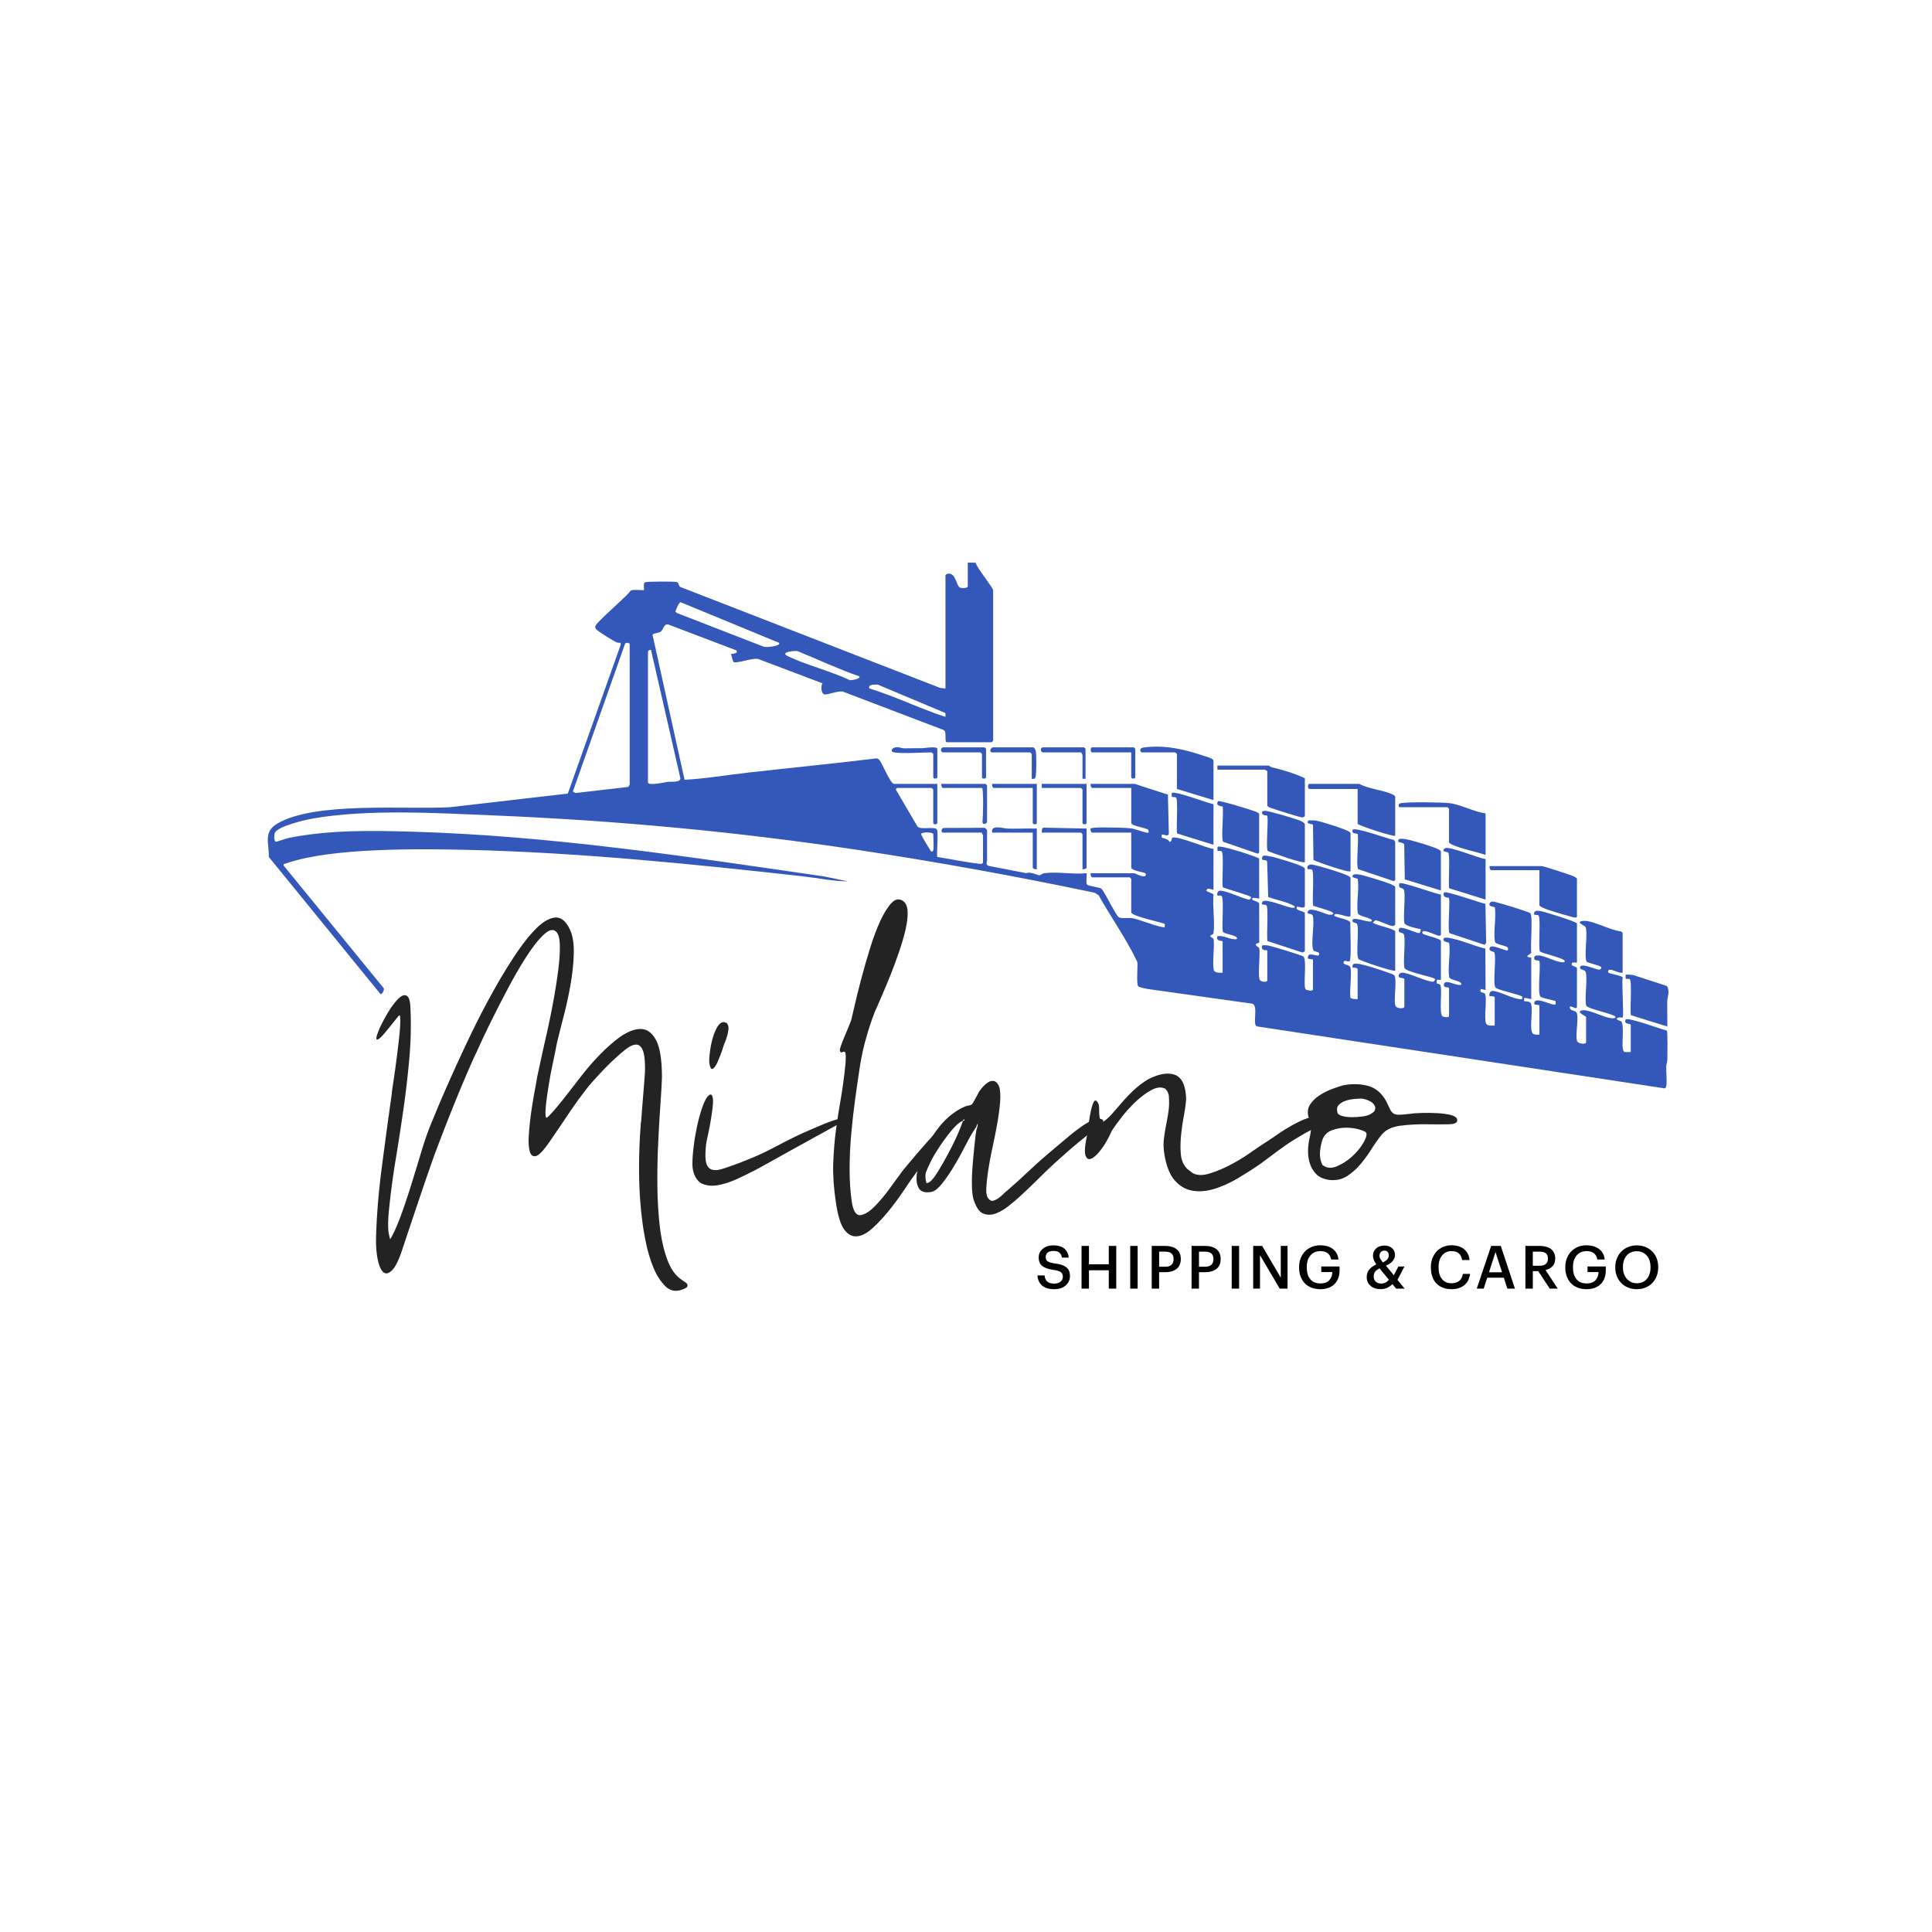 <?xml version="1.0" encoding="UTF-8"?>
<svg data-bbox="415.819 873.53 2175 1130.788" viewBox="0 0 3000 3000" xmlns="http://www.w3.org/2000/svg" data-type="color">
    <g>
        <path fill="#3358b9" d="m1502.76 873.53 12.36.26c1.56 8.31 27.05 38.37 27.05 43.1v233.32c0 .17-2.2 2.36-2.36 2.36h-69.37c-4.91 0 .89-18.09-5.93-19.3l-155.28-59.2c-7.14-2.17-24.04 5.31-29.41 4.12-4.51-1-5.89-13.29-2.5-17.05l-98.89-37.47c-7.84-3.49-34.54 7.47-39.64 4.15-.54-.35-3.85-11.97-3.37-12.39.44-.39 11.89.06 7.92-5.56l-102.8-39.1c-9.85-5.03-9.71 6.49-14.61 10.04-3.51 2.54-9.19 1.66-12.76 4.63l49.8 225.39c32.49-1.66 64.65-7.31 96.9-10.94 66.75-7.53 133.58-14.13 200.27-22.19 1.98-.12 3.2.36 4.67 1.66 4.91 4.37 17.35 37.85 23.63 37.85h67v60.7c0 2.72-6.31 2.72-6.31 0v-52.02c0-.17-2.2-2.36-2.36-2.36h-53.6c-.2 0-3.07 2.24-1.69 3.21l33.2 56.71c5.25 5.7 26.22-.8 30.07 4.62 2.84 4-.94 40.82.77 42.59 22.69 3.6 45.49 8.69 68.25 10.89.86-.28 2.62-1.6 2.62-2.15v-42.57c0-.52-2.09-2.39-1.58-3.94h-60.7c-2.89 0-3.01-6.53 1.51-7.23l62.95-.25c1.15.23 4.13 3.11 4.13 3.54v47.3c0 2.3-2.99 5.98 2.7 8.34l58.12 11.24c6.28-2.79 17.67 3.26 20.37 3.27 1.81 0 4.3-2.76 7.8-3.23 19.66-2.64 45.19 2.16 65.52.08.74 4.15-1.41 14.49.69 17.44 1.89 2.66 18.81 4.09 22.52 6.66 5.64 6.17 22.56 42.23 27.22 44.49 4.13 2.01 15.01.4 20.89 1.19 7.63 1.02 47.36 16.58 50.07 13.77.16-.17.14-4.5-.01-4.68-1.76-2.14-52.01-12.03-52.01-18.17v-52.02c0-.17-2.2-2.36-2.36-2.36h-58.33c-1.67 0-3-4.47-2.36-6.31h67c2.33 0 9.73 4.77 15.76 4.79 3.57.01 3.14-3.79 2.33-4.72-1.25-1.43-22.03-4.3-22.03-8.74v-54.39h-60.7c-1.61 0-3.25-4.95-2.36-6.29 1.56-2.36 26.07-1.64 30.72-1.59 10.55.12 25.61.04 35.91 1.94 3.75.69 21.59 7.62 23.22 5.93.44-.46.41-3.86-.93-4.86-3.32-2.47-25.86-5.74-25.86-10.11v-54.39h-60.7c-1.67 0-3-4.47-2.36-6.31h68.58l51.41 16.71 1.4 59.74c-.13 7.19-9.46.75-11.02 2.38-.16.17-.14 4.47.02 4.66.44.53 10.49 1.65 11.82 6.36 4 .92 3.16-5.9 4.88-6.4 9.48-2.78 51.16 15.97 63.67 17.44v63.06c-4.31.69-10.08-4.34-11.03 2.34l11.1 5c-1.91 18.73 2.29 41.52.06 59.71-.46 3.79-4.4 2.98-4.86 4.69-.85 3.22 4.25 2.96 4.76 5.03 2.24 9-3.08 45.53 1.5 50.17 2.74 2.77 8.92 2.39 12.65 2.32v-48.87c0-.7-11.64.17-7.89-7.88 9.16-1.58 17.05 4.37 26.06 4.7 1.71.06 5.43.6 3.89-2.32-2.47-4.67-20.43-5.5-21.84-9.7-1.59-7.88 2.01-52.47-1.72-55.06-1.75-1.21-6.04-.37-6.39-.7-1.21-1.18-.66-8.31 5.13-7.61 12.52 1.52 30.24 10.81 43.04 13.92 2.08.23 4.28-1.97 3.85-3.91-.5-2.27-38.66-12.84-43.92-15.22-1.58-7.89 1.99-53.34-1.73-55.84-1.7-1.15-5.8-.29-6.29-.79-.22-.22-.3-5.97-.09-6.2 3.36-3.51 57.36 13.93 64.64 18.12v62.27c-1.83.07-11.08-3.18-11 .79.05 2.94 11.58 3.22 11.02 7.86l.08 59.86c-11.88 2.41-.51 6.49-.07 8.27 2.24 9-3.08 45.53 1.5 50.16 2.6 2.63 11.07 3.29 11.07-.03v-46.51c0-.69-10.78 1.89-7.89-7.88 2.82 0 5.71-.26 8.54.13 5.03.7 53.23 15.2 55.33 17.19 6.17 5.85-1.02 47.64 3.89 51.28 1.72 1.28 11.07 3.29 11.07-.03v-46.51c0-.4-6.45-.7-7.88-1.6-.75-11.18 10.13-3.86 16.5-4.68 4.64-7.18-6.83-4.27-8.41-8.91-3.52-10.3 2.31-39.15-.21-51.81-1.34-6.74-10.71-1.29-7.88-7.86 3.31-7.68 26.71 4.35 32.68 5.17 2.04.28 6.82.34 6.69-2.03-.2-3.71-26.86-9.64-31.28-12.04-1.59-7.9 1.99-53.32-1.73-55.84-1.7-1.15-5.88-.31-6.32-.77-2.76-2.85.55-7.97 6.29-7.12 9.21 1.35 45.8 12.57 54.43 16.58 1.41.66 5.44 2.81 5.44 4.02v58.33c0 6.61-25.34-7.35-25.19 0 .07 3.56 22.93 5.41 24.94 11.29-.53 8.16 2.17 57.33-1.25 59.78-2.81 2.02-8.88-3.91-9.53 3 2.34 3.38 9.39 2.52 10.78 6.58 2.77 8.09-2.24 43.27.47 47.6.89 1.43 8.6 2.02 10.82 1.8v-46.51c0-1.98-5.9-2.78-7.89-2.37-.67-5.72 1.77-6.6 6.89-6.21 10.42.79 39.1 10.59 50.23 14.54 1.92.68 6.45 2.25 7.55 3.49 4.82 5.48-1.16 38.2 1.82 47.05 1.77 5.24 13.93 5.26 13.93 1.84v-42.57c0-2.54-6.6-1.63-7.98-3.3-2.55-3.08.58-6.6 4.1-6.97 8.91-.93 37.43 13.85 48.57 14.05 1.74-.47 3.54-3.31 2.61-4.55-2.22-2.97-44.92-10.63-47.04-16.83-2.97-8.66 2.99-49.36-1.85-53.33-1.57-1.29-5.94-1.3-7.17-3.91-.37-.79.75-4.47 1.01-4.67 4.06-3.12 27.89 8.3 30.58 7.78 2.04-.39 2.88-4.31 2.41-6.3-4.87-.58-23.6-4.89-24.98-8.93-2.91-8.52 2.94-49.62-1.84-53.34-3.11-2.42-7.95-.28-6.3-8.67 3.4-3.48 55.92 16.36 64.64 17.33v62.27c0 .57-1.47 2.08-3.2 1.67-6.61-1.56-16.08-6.93-22.81-7.23-3.17-.14-3.29 1.82-2.39 3.98.84 2.02 25.63 6.81 28.4 11.04v60.7c0 .32-5.9-.42-6.32 0-1.41 8.63 1.99 5.08 4.69 7.07 5.07 3.73-2.34 45.98 4.39 49.67 2.17 1.19 9.85 2.43 9.85-.78v-42.57c0-3.76-9.08.68-7.92-6.33 1.4-8.4 16.48.56 22.92.81 1.78.07 5.32.68 3.9-2.33-2.2-4.64-16.95-4.77-18.65-9.73-2.55-15.87 2.5-38.26-.16-53.25-.14-.79-11.87-1.37-7.97-7.17 1.52-2.26 11.58.16 14.21.76 16.4 3.72 33.5 11.48 50.07 15.34l.35 64.28-7.06-1.6c-3.77 6.07 3.03 4.62 5.53 7.07 4.83 4.73-1.56 38.59 2.32 46.57 2.17 4.46 9.19 3.05 13.41 3.15v-43.35c0-2.81-7.58-2.08-7.89-2.37-1.11-1.07-.36-7.6 3.93-7.91 10.41-.75 33.35 13.54 45.72 12.67 1.35.02 1.08-3.35.83-3.96-.83-2.07-34.19-9.81-39.36-12.69-1.47-.82-2.42-1.73-2.92-3.39-2.86-9.52 2.46-47.57-1.03-52.57-1.46-2.1-8.96-1.28-7.15-7.01 2.2-6.95 22.13 4.31 27.55 3.95 1.34-.09 1.13-3.23.8-3.96-1.75-3.95-18.47-4.55-20.24-9.72-2.53-15.91 2.48-38.2-.16-53.25-.21-1.2-11.97-.66-7.24-7.25 2.26-3.14 8.16-.89 11.34-.18 5.76 1.28 49.47 14.53 51.15 16.63 4.31 5.38-.39 51.32 1.52 61.47l-6.4 4.88c.69 2.71 6.3 2.05 6.3 2.39v64.64c-2.26-.24-9.87-2.77-11.03-1.57-.16.17-.17 4.54 0 4.71.42.43 9.14-.67 10.78 4.21 2.31 6.87-.59 28.37.19 37.64.81 9.61 2.78 10.41 12.68 10.18v-45.72c0-.4-6.45-.7-7.88-1.6-1.55-15.25 29.09 4.16 33.1.01.16-.17.14-4.44-.04-4.65-1.27-1.55-21.88-4.54-23.74-7.41-4.5-6.96.63-43.69-1.35-54.83-.3-1.69-10.06.31-7.96-6.39.88-2.8 6.05-2.67 8.53-2.32 9.15 1.28 22.38 8.39 32.37 10.28 1.96.37 6.43.96 6.34-1.67-.15-4.39-33.51-11.5-38.66-14.91-2.68-8.08 1.78-53.39-2.23-56.13-2.25-1.54-8.84 1.1-6.37-4.62 1.88-4.36 10.05-1.86 13.63-1.03 5.62 1.3 52.57 15.57 52.57 18.36v60.7c0 .84-9.93-2.9-7.91 3.94.36 1.23 7.91 2.75 7.91 4.73v59.91c0 6.39-12.19-4.81-11.04 1.58 1.05 5.83 9.16 3.4 10.79 8.14 3.21 9.35-2.69 34.32.47 43.67 1.39 4.13 13.97 5.57 13.97 1.79v-39.41c0-.91-19.21-9.47-3.95-10.38 9.86-.59 31.25 11.08 42.98 12.39 1.97.22 6.75.47 6.66-2-.16-4.11-43.69-12.47-45.43-17.6-3.3-9.74 3.19-47.33-1.68-53.5-1.76-2.24-8.81-2.33-8.03-6.13 1.54-7.46 25.33 3.98 29.28 3.89 2.06-.05 4.28-1.76 3.81-3.89-.51-2.32-19.78-6.33-22.96-8.59-4.22-10.58 3.03-48.14-2.1-54.65-.93-1.18-16.82-7.5-2.53-8.65 14.02-1.12 42.39 15.01 58 16.25l2.71 2.02v62.27c-6.95.71-13.11-4.41-19.7-4.77-3.6-.19-3.08 3.82-2.32 4.69 1.15 1.33 21.45 4.72 22.09 7.42-1.83 7.72 2.18 59.88-.06 62.02-.64.61-7.76-1.41-9.44 2.36 1.6 2.53 5.25 2.23 7.16 3.84 4.45 3.77 1.64 30.9 2.2 38.79.77 10.86 2.45 8.8 12.68 8.6v-41.78c0-3.21-11.54.12-7.89-8.66 3.73-3.86 55.44 15.39 63.95 17.24 1.42 2 .9 39.06.76 45.09-.09 3.72-1.55 7.17-1.71 10.91-.37 8.98 1.47 21.89.06 30.01-.3 1.74-.63 3.11-2.48 3.76l-633.33-96.28c-7.59-2.83 3.27-32.26-7.31-35.25l-163.08-22.94c-2.74-.49-12.07-2.48-13.59-3.75-3.51-2.93-.66-30.87-1.51-37.9-16.92-35.9-40.71-68.96-60.17-103.78l-5.7-3.76c-121.59-25.63-244.15-47.86-367.1-66.43-187.51-28.32-376.46-45.87-565.84-53.72-88.22-3.66-195.27-10.27-281.94 4.85-11.04 1.92-55.7 12.05-58.97 22.99-.84 2.81-1.13 12.47 2.07 13.08.99.19 15.81-5.17 19.31-5.88 62.84-12.71 128.15-11.64 191.84-9.83 214.66 6.12 427.7 38.59 639.94 69.49l37.23 7.68c-23.63-.22-46.79-5.23-70.16-7.85-170.7-19.13-348.37-37.04-520.17-41.07-75.26-1.76-211.38-3.42-280.71 20.56-1.96.68-6.35.88-5.34 3.77l155.21 190.18c1.99 1.76-2.21 10.63-4.78 9.41l-173.37-212.88c.3-21.75-8.67-38.82 12.87-51.65 58.38-34.79 198.28-21.74 267.67-25.56l183.71-21.24 81.84-230.34c1.49-5.8-2.33-2.88-6.21-4.54-5.02-2.14-28.98-16.98-31.63-20.45-1.2-1.57-1.86-2.39-1.29-4.51 1.86-6.98 48.35-45.5 55.03-55.46 4.5-2.05 19.61.06 20.47-.81.77-.79-1.58-9.81 1.47-11.93 2.03-1.42 46.39-1.47 49.51-.44 3.56 1.17 2.6 5.93 5.4 7.62l403.91 156.92 7.93.74V893.24c0-1.04 2.65-2.25 3.99-2.45 11.64-1.82 13.07 18.36 18.06 21.38 2.71 1.64 12.63 1.22 12.63-1.59v-37.05Zm-293.23 124.55-152.43-62.87c-3.13-.29-7.5 11.65-8.33 14.65l2.66 2.17 134.04 51.98c2.78 2 28.71-.9 24.07-5.92Zm-231.74 219.91v-217.56c0-2.29-6.82-3.99-7.58.3l-80.65 228.31 3.85 2.4 81.74-9.45c.96-.21 2.53-3.25 2.65-4Zm28.37-206.52v203.37c0 5.83 26.37-.16 30.76-.77 4.49-.62 19.45 1.41 19.62-5.38l-45.66-199.58c-1.69-.51-4.34 1.05-4.72 2.36m327.92 38.64c-32.56-11.2-63.86-26.11-95.76-39.12-5.21-.87-27.79 1.77-15.49 7.68 29.85 14.35 66.36 23.05 96.68 37.45 2.88.46 18.33-2 14.57-6.01m133.73 57L1362.83 1063c-5.51.18-15.18-.62-12.99 6 40.27 12.24 78.44 31.35 118.24 44.14-.21-1.86.61-4.55-.27-6.04Zm-18.65 213.36c1.2-4.9 0-18.97 0-25.22 0-3.43-18.67-3.59-18.88-.01-.09 1.5 13.63 24.4 14.98 25.99 1.83 2.15 3.53.77 3.9-.75Z" data-color="1"/>
        <path fill="#3358b9" d="M2026.16 1407.17c-1.31 4.42-8.44.44-11.81.77-5.46 6.2 11.81 6.39 11.81 10.27v58.33c0 .79-2.64 2.6-3.96 2.46l-54.1-17.7c-1.7-7.91 1.97-53.24-1.77-55.8-2.16-1.48-10.33.83-5.68-5.5 4.14-5.64 36.57 8.56 44.42 9.36 2.28.23 6.05 1.65 5.32-2.16-12.55-7.33-27.67-9.21-41.15-14.37l-1.61-54.81c-1.41-4.02-7.42-1.55-7.72-3.37-1.29-7.94 4.33-6.19 11.46-5.1 8.54 1.31 41.44 11.59 49.35 15.28 1.41.66 5.44 2.81 5.44 4.02v58.33Z" data-color="1"/>
        <path fill="#3358b9" d="M2166.47 1507.28c-2.08 2.14-55.07-15.62-56.9-17.98-4.98-6.41 2.02-51.28-3.02-55.31-1.3-1.04-5.76-1.22-6.28-3.19-2.93-11.1 30.31 5.46 29.92-1.55-.23-4.02-20.01-6.08-21.79-11.29-2.55-15.86 2.5-38.26-.16-53.25-.11-.63-13.13-2.14-6.45-6.45 4.88-3.14 25.43 4.16 31.91 6.03 4.73 1.36 32.78 9.73 32.78 12.94v58.33c0 .84-2.37 2.38-3.86 2.38-4.57.02-20.71-8.26-26.9-9.01l-3.89 3.47c-.1 3.36 34.65 9.61 34.65 14.19v60.7Z" data-color="1"/>
        <path fill="#3358b9" d="M2166.47 1297.61c-2.18 2.17-52.2-14.1-58.33-18.13v-54.39h-74.88c-2.97 0-2.97-7.88 0-7.88h77.25c15.08 7.96 36.76 9.55 51.61 16.18 1.23.55 4.36 2.64 4.36 3.52v60.7Z" data-color="1"/>
        <path fill="#3358b9" d="M1967.83 1196.71c-1.55.51-3.42-1.58-3.94-1.58h-73.31c-.32 0-.32-6.31 0-6.31h79.61c.29 0 3.17 2.29 5.14 2.75 16.73 3.88 35.61 9.56 50.83 16.96v58.33c0 1-2.55 2.28-3.94 2.43-2.58.29-44.36-12.92-49.66-15.04-1.84-.74-3.46-1.58-4.73-3.15z" data-color="1"/>
        <path fill="#3358b9" d="M2390.33 1351.21h-74.88c-1.67 0-3-4.47-2.36-6.31h81.19c2.58 0 44.65 13.69 48.95 15.68 1.41.66 5.44 2.82 5.44 4.02v58.33c0 3.78-7.72.87-9.77.3-12.19-3.37-33.27-9.1-44.18-14.14-1.24-.57-4.38-2.55-4.38-3.5v-54.39Z" data-color="1"/>
        <path fill="#3358b9" d="M2306.78 1262.92v64.64c-16.18-5.55-37.1-9.14-52.37-16.21-1.24-.57-4.38-2.55-4.38-3.5v-52.02c0-.17-2.2-2.36-2.36-2.36h-74.88c-.44 0-2.98-5.42 2.35-6.32 12.61-2.13 62.01-1.5 75.69 0 17.2 1.9 38.13 13.76 55.96 15.77Z" data-color="1"/>
        <path fill="#3358b9" d="m1884.28 1242.43-56.75-17.34v-54.39c0-.17-2.2-2.36-2.36-2.36h-52.02c-1.88 0-6.08-6.55 3.28-7.72 32.49-4.07 62.12 2.67 92.42 12.91 5.22 1.77 11.49 3.09 15.44 6.63v62.27Z" data-color="1"/>
        <path fill="#3358b9" d="M2026.16 1338.6c-2.9 2.87-50.6-14.05-57.6-17.28-3.14-4.65 1.07-44.78-.63-54.35-.34-1.92-9.42.87-7.99-6.38.17-1.26 2.89-1.54 3.93-1.56 6.12-.12 49.02 12.6 55.98 15.73 1.55.7 6.31 3.54 6.31 4.72z" data-color="1"/>
        <path fill="#3358b9" d="M2166.47 1366.18c-.12.49-2.26 2.95-3.26 1.74l-54.31-18.27c-3.44-5.77 1.17-44-.67-54.32-.32-1.78-9.93.42-7.98-6.4.87-6.47 58.05 14.9 63.41 15.01 1.18.25 2.81 3.3 2.81 3.9v58.33Z" data-color="1"/>
        <path fill="#3358b9" d="M2097.1 1352.78c-2.99 2.96-50.61-14.01-57.57-17.31l-.69-54.16c-.77-3.2-12.07-.53-7.02-7.37 4.04.08 8.08-.37 12.1.4 9.37 1.8 39.08 11.29 47.75 15.31 1.41.66 5.44 2.82 5.44 4.02v59.12Z" data-color="1"/>
        <path fill="#3358b9" d="m2588.97 1593.98-56.48-17.6c-1.7-7.9 1.97-53.27-1.78-55.8-1.7-1.15-5.8-.29-6.29-.79-.22-.22-.3-5.97-.09-6.2.45-.47 9.41-.03 11.46.37l52.38 16.99c5.4 7.58.9 16.66.74 24.35-.27 12.88.34 25.82.06 38.68" data-color="1"/>
        <path fill="#3358b9" d="m2306.57 1403.44 1.13 60.55-2.49 3.17-54.47-18.15c-3.11-4.61 1.03-44.79-.64-54.35-.26-1.46-11.09.21-7.97-8.76 3.11-3.18 56 16.05 64.43 17.54Z" data-color="1"/>
        <path fill="#3358b9" d="m2237.41 1382.74-56.06-17.25-.89-54.29c-1.09-3.5-8.57-2-9.25-4.95-1.57-6.83 14.83-2.54 17.65-1.88 10.16 2.4 35.13 9.99 44.17 14.16 1.24.57 4.38 2.55 4.38 3.5v60.7Z" data-color="1"/>
        <path fill="#3358b9" d="M1955.22 1323.62c-.11.44-2.29 3.01-3.2 1.67l-52.8-18.2c-3.41-5.67 1.15-44.06-.67-54.32-.23-1.31-12.22-.27-7.16-8.79 5.41-.7 51.35 13.46 59.1 16.57 1.84.74 3.46 1.57 4.73 3.15v59.91Z" data-color="1"/>
        <path fill="#3358b9" d="M1884.28 1248.73v63.06l-56.53-17.56c-1.59-7.9 1.99-53.32-1.73-55.84-3.49-2.36-7.97 2.76-6.38-6.99 3.9-4.05 55.87 15.86 64.64 17.33" data-color="1"/>
        <path fill="#3358b9" d="M2306.78 1333.87v63.06l-56.48-17.6c-1.7-7.91 1.97-53.24-1.77-55.8-1.02-.7-12.33-1-4.85-6.26 6.11-4.29 52.83 15.78 63.1 16.6" data-color="1"/>
        <path fill="#3358b9" d="M1609.96 1286.57v63.06c-1.83.64-6.31-.7-6.31-2.36v-54.39h-63.06c-2.32-13.19 16.47-6.44 24.37-6.24 14.97.37 30.04-.4 45-.06Z" data-color="1"/>
        <path fill="#3358b9" d="M1687.21 1286.57v60.7c0 1.67-4.47 3-6.31 2.36v-54.39c0-.17-2.2-2.36-2.36-2.36h-60.7c-.11-3.06-.67-6.27 2.49-7.71z" data-color="1"/>
        <path fill="#3358b9" d="M1524.83 1223.51h-60.7c-1.67 0-3-4.47-2.36-6.31h68.58c.17 0 2.36 2.2 2.36 2.36v56.75c0 2.05-6.3 5.89-7.22.07 1.17-4.74 1.99-52.88-.66-52.88Z" data-color="1"/>
        <path fill="#3358b9" d="M1602.08 1209.32v-38.62c0-.17-2.2-2.36-2.36-2.36h-58.33c-6.92 0-2.24-7.88 0-7.88h63.06c1.18 0 3.57 3.83 3.9 5.56 1.15 6.01.89 31.21.12 37.88-.54 4.64-1.3 6.04-6.39 5.44Z" data-color="1"/>
        <path fill="#3358b9" d="M1464.14 1160.45h64.64c.17 0 2.36 2.2 2.36 2.36v44.14c0 2.72-6.31 2.72-6.31 0v-36.26c0-.17-2.2-2.36-2.36-2.36h-58.33c-2.79 0-5.06-6.04 0-7.88" data-color="1"/>
        <path fill="#3358b9" d="M1687.21 1217.2v60.7c0 2.72-6.31 2.72-6.31 0v-52.02c0-.17-2.2-2.36-2.36-2.36h-60.7c-.32 0-.32-6.31 0-6.31h69.37Z" data-color="1"/>
        <path fill="#3358b9" d="M1756.58 1168.33h-60.7c-2.97 0-2.97-7.88 0-7.88h64.64c.17 0 2.36 2.2 2.36 2.36v44.14c0 2.72-6.31 2.72-6.31 0v-38.62Z" data-color="1"/>
        <path fill="#3358b9" d="M1609.96 1217.2v60.7c0 2.72-6.31 2.72-6.31 0v-54.39h-60.7c-1.67 0-3-4.47-2.36-6.31z" data-color="1"/>
        <path fill="#3358b9" d="M1388.47 1168.33c-7.11-1.05-3.64-7.32 3.12-8 4.88-.49 8.85 1.8 12.65 1.69 9.55-.27 17.58-.15 26.96-.16 3.28 0 24.28-3.69 24.28.95v44.14c0 2.72-6.31 2.72-6.31 0v-36.26c0-.17-2.2-2.36-2.36-2.36-16.7 0-43.02 2.26-58.33 0Z" data-color="1"/>
        <path fill="#3358b9" d="M1685.64 1209.32h-4.73v-37.05c0-.52-2.09-2.39-1.58-3.94h-59.12c-5.41 0-5.4-7.88 0-7.88h63.06c.17 0 2.36 2.2 2.36 2.36v46.51Z" data-color="1"/>
        <g opacity=".86">
            <path d="M1058.63 1987.26c1.67 1.26 3.35 2.4 5.03 3.45 1.67 1.04 2.83 2.2 3.45 3.45.63 1.26.63 2.51 0 3.77s-2.62 2.51-5.97 3.77c-10.89 4.6-20.19 3.14-27.89-4.4s-14.01-17.49-18.94-29.83c-4.93-12.36-8.71-25.12-11.38-38.31s-4.41-23.35-5.22-30.46c-3.36-25.12-5.13-50.87-5.34-77.25-.22-26.38.73-52.33 2.83-77.88l.63-5.02c.83-12.14 1.78-24.39 2.83-36.74 1.04-12.35 1.98-24.59 2.83-36.74.41-15.91-.64-27.1-3.15-33.6q-3.765-9.735-10.98-9.42c-4.82.22-10.68 3.14-17.58 8.79s-14.55 12.46-22.92 20.41a673 673 0 0 0-16.96 17.58 602 602 0 0 0-15.7 17.58 696 696 0 0 0-31.09 42.71c-9.84 14.66-19.78 29.31-29.83 43.96-9.21 13.4-16.23 20.73-21.04 21.98-4.82 1.26-8.07-1.26-9.73-7.54-1.68-6.28-2.1-15.17-1.26-26.69.83-11.51 2.09-23.13 3.77-34.86 1.67-11.72 3.46-22.5 5.34-32.34 1.88-9.83 3.03-16.43 3.45-19.78 1.26-5.86 3.24-15.07 5.97-27.63q4.08-18.84 9.42-42.39c3.55-15.7 6.91-32.13 10.05-49.3 3.14-17.16 5.65-33.18 7.54-48.04 1.88-14.86 2.72-27.73 2.51-38.62-.22-10.88-2.2-18-5.97-21.35-4.61-4.18-10.78-2.72-18.53 4.4s-16.12 17.49-25.12 31.09c-9.01 13.61-18.12 29-27.32 46.16-9.21 17.17-17.8 33.71-25.75 49.62-7.96 15.92-14.76 30.05-20.41 42.39-5.65 12.35-9.32 20.21-10.99 23.55-11.3 25.54-22.09 51.09-32.34 76.62a3055 3055 0 0 0-29.83 77.25c-8.38 23.87-16.54 47.63-24.49 71.28-7.96 23.65-15.92 47.42-23.87 71.28-5.02 15.49-10.05 25.96-15.07 31.4s-9.42 7.01-13.19 4.71c-3.77-2.31-6.81-8.07-9.11-17.27-2.31-9.21-3.45-20.52-3.45-33.91.83-35.59 3.87-73.38 9.11-113.36 5.23-39.98 10.36-77.77 15.39-113.36 0-1.67.52-5.86 1.57-12.56 1.04-6.69 2.2-14.54 3.45-23.55 1.26-9 2.51-18.53 3.77-28.58s2.3-19.25 3.14-27.63c.83-8.37 1.26-15.39 1.26-21.04s-.42-8.48-1.26-8.48c-.42 0-1.88 1.57-4.4 4.71-2.51 3.14-5.45 6.81-8.79 10.99-3.36 4.19-6.7 8.27-10.05 12.25-3.36 3.98-6.18 6.81-8.48 8.48q-3.465 2.52-4.08 0c-.42-1.67.83-6.06 3.77-13.19.83-2.51 2.61-6.38 5.34-11.62 2.72-5.23 5.75-10.68 9.11-16.33 3.35-5.65 7.01-10.88 10.99-15.7 3.97-4.81 7.54-8.06 10.68-9.73s5.97-1.35 8.48.94c2.51 2.31 3.97 7.85 4.4 16.64 1.26 25.97.73 52.13-1.57 78.5-2.31 26.38-5.34 52.76-9.11 79.13-3.77 26.38-7.85 52.86-12.25 79.45s-7.85 52.65-10.36 78.19q-1.26 12.555-1.26 22.92c0 10.365 1.04 14.34 3.14 22.29 5.44-9.21 10.88-21.25 16.33-36.11 5.44-14.87 10.77-30.68 16.01-47.42a4201 4201 0 0 0 15.07-49.3c4.81-16.11 9.52-30.04 14.13-41.76 1.67-4.18 5.34-13.08 10.99-26.69 5.65-13.6 12.77-30.04 21.35-49.3 8.58-19.25 18.21-40.09 28.89-62.49 10.68-22.39 21.87-44.28 33.6-65.63 11.72-21.35 23.55-41.14 35.48-59.35s23.24-32.76 33.91-43.65c10.68-10.88 20.62-16.85 29.83-17.9 9.2-1.04 16.96 4.93 23.24 17.9 4.6 9.64 6.69 22.2 6.28 37.68-.42 15.5-2.1 31.62-5.03 48.36-2.93 16.75-6.5 33.19-10.68 49.3-4.19 16.12-7.54 29.42-10.05 39.88-.42 1.68-1.26 5.76-2.51 12.25-1.26 6.5-2.83 14.13-4.71 22.92s-3.67 18.21-5.34 28.26c-1.68 10.05-3.04 19.16-4.08 27.32-1.05 8.16-1.57 14.87-1.57 20.1s.83 7.44 2.51 6.59c5.02-4.6 10.36-10.36 16.01-17.27s11.4-14.13 17.27-21.67c5.86-7.54 11.62-14.96 17.27-22.29 5.65-7.32 10.99-13.92 16.02-19.78 13.82-15.91 27.32-29.1 40.51-39.57 13.19-10.46 25.09-16.11 35.72-16.96 10.62-.83 19.2 4.5 25.75 16.02 6.54 11.52 9.81 31.3 9.81 59.35-.41 10.89-1.24 25.34-2.46 43.33-1.24 18.01-2.37 37.58-3.39 58.72-1.02 21.15-1.43 42.92-1.23 65.32q.3 33.585 3.69 63.12c2.26 19.67 6.1 36.95 11.55 51.81 5.44 14.86 12.97 25.44 22.61 31.72" fill="#000000" data-color="2"/>
            <path d="M1279.08 1745.46c8.37-3.35 14.86-5.65 19.47-6.91 4.6-1.26 8.68-2.09 12.25-2.51 3.55-.41 4.92.42 4.08 2.51-13.82 7.54-25.86 14.13-36.11 19.78-10.26 5.65-21.46 11.83-33.6 18.53-12.15 6.7-23.66 13.09-34.54 19.16-10.89 6.07-20.31 11.3-28.26 15.7-7.96 4.4-12.98 7.02-15.07 7.85-6.28 3.36-14.03 7.12-23.24 11.3-9.21 4.19-18.32 7.22-27.32 9.11-9.01 1.88-17.27 1.47-24.81-1.26-7.54-2.72-12.78-9.73-15.7-21.04-1.26-5.44-1.36-14.13-.31-26.06 1.04-11.93 2.83-24.28 5.34-37.05s5.54-24.28 9.11-34.54c3.55-10.25 7.01-16.64 10.36-19.16q3.765-3.135 5.34 1.26c1.04 2.93 1.35 7.02.94 12.25-.42 5.24-1.16 11.3-2.2 18.21-1.05 6.91-2.2 13.5-3.46 19.78s-2.41 11.83-3.45 16.64c-1.05 4.82-1.57 7.85-1.57 9.11-1.26 11.73-1.26 20.52 0 26.38 1.26 5.87 3.97 9.64 8.16 11.3 4.18 1.68 9.73 1.47 16.64-.63q10.365-3.135 25.44-8.79c18.42-7.11 32.24-12.97 41.45-17.58 9.21-4.6 17.59-8.89 25.12-12.88 7.54-3.97 15.91-8.17 25.12-12.56 9.21-4.4 22.82-10.36 40.82-17.9m-157.01-116.81c0 .42-.84 2.83-2.51 7.22-1.68 4.4-3.45 8.79-5.34 13.19-1.88 4.4-3.98 7.64-6.28 9.73-2.31 2.1-4.08 1.05-5.34-3.14-1.26-2.92-1.57-8.17-.94-15.7s1.88-15.28 3.77-23.24c1.88-7.95 4.49-14.96 7.85-21.04 3.35-6.06 7.11-8.89 11.3-8.48l3.77 1.26c2.09 2.51 3.03 5.45 2.83 8.79-.21 3.36-.84 6.91-1.88 10.68a98 98 0 0 1-3.77 10.99c-1.47 3.56-2.62 6.81-3.45 9.73Z" fill="#000000" data-color="2"/>
            <path d="M1399.03 1821.46c.41-.83 2.72-3.77 6.91-8.79 4.18-5.02 9.11-10.88 14.76-17.58 5.65-6.69 11.72-13.71 18.21-21.04 6.49-7.32 12.56-13.71 18.21-19.16 5.65-5.44 10.46-9.31 14.45-11.62 3.97-2.3 6.38-1.98 7.22.94.41 1.68-1.88 5.97-6.91 12.88-5.02 6.91-10.68 14.44-16.96 22.61-6.28 8.16-12.56 16.12-18.84 23.87s-10.47 13.09-12.56 16.01c-5.87 7.96-12.56 17.59-20.1 28.89s-15.5 22.08-23.87 32.34c-8.38 10.25-16.75 19.16-25.12 26.69-8.38 7.54-16.33 11.62-23.87 12.25s-14.13-2.93-19.78-10.68-9.95-21.88-12.88-42.39c-3.36-22.61-4.71-42.71-4.08-60.29s1.98-34.43 4.08-50.56c2.09-16.11 4.6-32.44 7.54-48.99 2.92-16.53 5.44-35.27 7.54-56.21.41-7.54.41-12.34 0-14.45-.42-2.09-1.16-3.14-2.2-3.14s-2.2.31-3.45.94c-1.26.63-2.31-.1-3.14-2.2-.42-.83.1-3.45 1.57-7.85 1.46-4.4 3.35-9.21 5.65-14.45 2.3-5.23 4.4-10.25 6.28-15.07 1.88-4.81 3.24-8.26 4.08-10.36q1.245-5.025 5.34-22.92c2.72-11.93 6.06-25.44 10.05-40.51 3.97-15.07 8.48-30.77 13.5-47.1s10.36-30.67 16.02-43.02c5.65-12.34 11.51-21.77 17.58-28.26 6.06-6.49 12.25-7.43 18.53-2.83 4.18 3.36 6.38 9.01 6.59 16.96.21 7.96-.94 17.27-3.45 27.95s-5.87 22.09-10.05 34.23c-4.19 12.15-8.48 23.77-12.88 34.86-4.4 11.1-8.59 21.15-12.56 30.15-3.98 9.01-6.81 15.6-8.48 19.78-1.68 3.36-3.14 6.7-4.4 10.05-1.26 3.36-2.51 6.7-3.77 10.05q-6.285 18.225-10.68 34.86c-2.93 11.1-5.45 22.92-7.54 35.48-2.51 16.33-5.03 33.6-7.54 51.81s-4.61 36.74-6.28 55.58c-1.68 18.84-2.51 37.37-2.51 55.58s1.26 35.48 3.77 51.81c2.51 13.4 7.11 19.47 13.82 18.21 6.69-1.26 14.02-5.97 21.98-14.13 7.95-8.16 15.7-17.49 23.24-27.95s13.19-18.21 16.96-23.24Zm-28.26-329.1-.63 1.88c.41-.83.63-1.46.63-1.88" fill="#000000" data-color="2"/>
            <path d="M1708.65 1737.3c3.77.84 5.12 2.41 4.08 4.71-1.05 2.31-3.04 4.71-5.97 7.22a111 111 0 0 1-9.42 7.22c-3.36 2.31-5.65 3.88-6.91 4.71-12.15 9.64-22.4 18.12-30.77 25.44-8.38 7.33-16.33 14.44-23.87 21.35s-15.29 14.35-23.24 22.29c-7.96 7.96-17.58 17.17-28.89 27.63-5.02 4.6-10.99 9.63-17.9 15.07s-13.72 9.31-20.41 11.62c-6.7 2.3-12.98 2.2-18.84-.31-5.87-2.51-10.68-9.42-14.45-20.73-1.68-5.02-2.62-12.35-2.83-21.98-.22-9.63.1-19.78.94-30.46.83-10.68 1.78-21.04 2.83-31.09 1.04-10.05 1.98-18 2.83-23.87 0-.41.31-1.57.94-3.45s1.04-3.55 1.26-5.02c.21-1.46.21-2.3 0-2.51-.22-.21-.94 1.36-2.2 4.71-.84 1.26-2.51 3.88-5.02 7.85-2.51 3.98-4.4 7.22-5.65 9.73-2.51 4.61-6.07 11.3-10.68 20.1-4.61 8.79-9.73 17.8-15.39 27-5.65 9.21-11.41 17.38-17.27 24.49-5.87 7.12-11.3 11.1-16.33 11.93-8.79 1.26-14.76-.31-17.9-4.71s-4.6-10.05-4.4-16.96c.21-6.91 1.47-14.02 3.77-21.35 2.31-7.32 4.3-12.88 5.97-16.64 6.28-13.82 14.45-27.21 24.49-40.19 10.05-12.97 21.76-23.02 35.17-30.15 5.02-2.51 8.48-3.87 10.36-4.08q2.82-.315 4.71-1.26c1.89-.945 2.61-2.2 4.08-4.71 1.46-2.51 4.08-7.32 7.85-14.45 1.67-2.92 3.97-5.97 6.91-9.11 2.92-3.14 5.86-5.54 8.79-7.22 2.92-1.67 5.86-2.09 8.79-1.26 2.92.84 5.44 3.77 7.54 8.79 1.67 6.28 2.09 14.44 1.26 24.49-.84 10.05-2.31 20.94-4.4 32.66-2.1 11.73-4.5 23.87-7.22 36.43-2.73 12.56-4.93 24.29-6.59 35.17-1.68 10.89-2.73 20.41-3.14 28.58-.42 8.17.83 13.71 3.77 16.64 2.09 2.51 4.4 3.45 6.91 2.83 2.51-.63 5.12-1.88 7.85-3.77 2.72-1.88 5.23-3.98 7.54-6.28 2.3-2.31 4.29-4.08 5.97-5.34 9.63-8.37 17.48-15.39 23.55-21.04 6.06-5.65 11.83-10.99 17.27-16.01a775 775 0 0 1 17.58-15.7c6.28-5.44 14.44-12.34 24.49-20.73 2.51-2.09 6.49-5.44 11.93-10.05 5.44-4.6 11.3-9.21 17.58-13.82 6.28-4.6 12.34-8.37 18.21-11.3 5.86-2.92 10.68-3.97 14.44-3.14Zm-213.53 3.77c.41-.41 1.04-.73 1.88-.94.83-.21.83-.94 0-2.2-1.26.84-1.68 1.36-1.26 1.57.41.22-.22.74-1.88 1.57-3.36 1.26-7.33 4.4-11.93 9.42-4.61 5.02-9.21 10.68-13.82 16.96s-8.9 12.56-12.88 18.84-6.81 11.1-8.48 14.45c-3.36 6.7-6.06 12.56-8.16 17.58q-3.135 7.53 0 18.84 3.765 0 8.16-4.71c2.92-3.14 5.75-6.91 8.48-11.3 2.72-4.4 5.23-8.58 7.54-12.56 2.3-3.97 3.87-6.8 4.71-8.48 5.44-9.63 10.46-19.25 15.07-28.89 4.6-9.63 8.79-19.68 12.56-30.15Z" fill="#000000" data-color="2"/>
            <path d="M2054.71 1737.93c1.26 1.26.63 3.04-1.88 5.34-2.51 2.31-5.45 4.5-8.79 6.59-3.36 2.1-6.81 4.08-10.36 5.97-3.56 1.88-5.76 3.04-6.59 3.45-15.07 8.79-25.97 15.6-32.66 20.41q-10.05 7.23-17.58 12.87c-5.02 3.77-10.79 8.07-17.27 12.88-6.5 4.82-17.27 11.83-32.34 21.04-12.56 7.96-25.34 14.13-38.31 18.53-12.98 4.4-25.02 5.76-36.11 4.08-11.1-1.67-20.63-7.01-28.58-16.02-7.96-9-13.41-22.92-16.33-41.76-1.26-7.95-1.47-15.49-.63-22.61.83-7.11 1.98-14.34 3.45-21.67 1.46-7.32 2.72-14.76 3.77-22.3 1.04-7.54 1.15-15.7.31-24.49-.84-2.51-1.47-4.18-1.88-5.02-.42-.83-1.47-2.3-3.14-4.4-6.28-3.35-13.61-2.72-21.98 1.88-8.38 4.61-16.64 10.79-24.81 18.53-8.16 7.75-15.6 16.02-22.29 24.81-6.7 8.79-11.52 15.5-14.45 20.1-5.02 11.3-10.47 20.83-16.33 28.58-5.87 7.75-10.99 12.56-15.39 14.44s-7.44 0-9.11-5.65c-1.68-5.65-.63-16.64 3.14-32.97 0-.83.41-4.5 1.26-10.99.83-6.49 1.88-13.19 3.14-20.1s2.83-12.56 4.71-16.96 4.08-4.71 6.59-.94c1.26 1.68 1.98 3.77 2.2 6.28.21 2.51.31 5.13.31 7.85s.21 5.65.63 8.79c.41 3.14 1.46 6.18 3.14 9.11 5.86-3.77 11.2-8.37 16.02-13.82 4.81-5.44 9.83-11.2 15.07-17.27 5.23-6.07 11.09-12.25 17.59-18.53 6.49-6.28 14.13-12.14 22.92-17.59 16.74-8.79 30.67-11.3 41.76-7.54 11.09 3.77 17.05 16.12 17.9 37.05-.42 7.54-1.57 16.33-3.45 26.38a362 362 0 0 0-4.4 30.77c-1.05 10.47-1.16 20.31-.31 29.52.83 9.21 4.18 16.75 10.05 22.61l8.16 6.28c6.69 3.77 15.28 4.08 25.75.94 10.46-3.14 21.14-7.54 32.03-13.19 10.88-5.65 21.14-11.83 30.77-18.53 9.63-6.69 17.37-11.93 23.24-15.7 4.6-2.92 11.3-7.43 20.1-13.5 8.79-6.06 17.9-11.62 27.32-16.64s18.21-8.58 26.38-10.68c8.17-2.09 13.92-.83 17.27 3.77Z" fill="#000000" data-color="2"/>
            <path d="M2187.22 1729.76c5.44-.83 12.34-1.35 20.73-1.57 8.37-.21 16.43-.1 24.18.31 7.74.42 14.54 1.36 20.41 2.83 5.86 1.47 9.2 3.67 10.05 6.59 1.26 5.02-2.93 7.64-12.56 7.85-9.64.22-21.25.22-34.86 0-13.61-.21-27.11.53-40.51 2.2-13.41 1.68-23.24 6.5-29.52 14.45-5.45 6.7-10.78 14.24-16.01 22.61-5.24 8.38-10.99 16.23-17.27 23.55-6.28 7.33-13.3 13.4-21.04 18.21-7.75 4.82-16.86 6.59-27.32 5.34-8.38-1.26-14.87-4.18-19.47-8.79-4.61-4.6-7.96-10.15-10.05-16.64-2.1-6.49-3.04-13.4-2.83-20.73.21-7.32 1.15-14.34 2.83-21.04 1.67-8.37 2.4-14.34 2.2-17.9-.21-3.55-.74-6.17-1.57-7.85-.84-1.67-1.68-3.14-2.51-4.4-.84-1.26-1.26-3.97-1.26-8.16 0-5.44 2.09-10.57 6.28-15.39 4.18-4.81 9.11-8.89 14.76-12.25 5.65-3.35 11.62-6.17 17.9-8.48 6.28-2.3 11.72-4.08 16.33-5.34 13.39-2.51 26.06-2.2 38 .94 11.93 3.14 21.45 11.21 28.58 24.18 2.51 5.45 4.49 9.64 5.97 12.56 1.46 2.93 3.24 5.02 5.34 6.28 2.09 1.26 4.92 1.88 8.48 1.88s8.48-.41 14.76-1.26Zm-133.77 79.13c6.28 5.02 13.71 5.76 22.29 2.2 8.58-3.55 16.54-8.68 23.87-15.39 7.32-6.69 13.19-13.82 17.58-21.35 4.4-7.54 5.75-12.77 4.08-15.7-.84-1.26-4.3-2.83-10.36-4.71-6.08-1.88-12.98-2.83-20.73-2.83s-15.18 1.36-22.29 4.08c-7.12 2.73-11.93 7.64-14.45 14.76-2.1 6.28-3.36 12.88-3.77 19.78-.42 6.91.83 13.3 3.77 19.16Zm80.39-82.9c1.67-2.92 2.09-5.54 1.26-7.85-.84-2.3-2.3-4.29-4.4-5.97-2.1-1.67-4.61-3.03-7.54-4.08-2.93-1.04-5.65-1.78-8.17-2.2-3.36 0-7.44.22-12.25.63-4.82.42-9.32 1.36-13.5 2.83-4.19 1.47-7.64 3.56-10.36 6.28-2.73 2.73-3.45 6.59-2.2 11.62.41 2.51 2.92 4.4 7.54 5.65 4.6 1.26 9.74 1.88 15.39 1.88s11.3-.41 16.96-1.26c5.65-.83 9.94-2.3 12.87-4.4l4.4-3.14Z" fill="#000000" data-color="2"/>
        </g>
        <path d="M1637.29 2001.86c-4.38 0-8.22-.53-11.54-1.58-3.32-1.06-6.01-2.57-8.06-4.53s-3.63-4.21-4.73-6.75-1.77-5.39-2.01-8.56H1622c.18 1.51.44 2.85.79 4.03s.88 2.32 1.61 3.44a9.6 9.6 0 0 0 2.72 2.78c1.09.74 2.49 1.34 4.21 1.79s3.71.68 5.98.68c3.83 0 6.96-.99 9.39-2.96 2.43-1.98 3.64-4.55 3.64-7.72s-1-5.59-3.01-7.08-5.79-2.68-11.34-3.55c-8.03-1.15-13.88-3.17-17.57-6.07-3.68-2.9-5.52-7.3-5.52-13.22 0-5.43 2.11-9.92 6.34-13.45 4.22-3.53 9.72-5.3 16.48-5.3s12.63 1.61 16.71 4.84c4.07 3.23 6.44 7.95 7.11 14.17h-10.55c-.66-3.62-2.05-6.25-4.16-7.9-2.11-1.64-5.15-2.47-9.1-2.47s-6.78.85-8.85 2.54-3.1 3.94-3.1 6.75c0 1.99.35 3.58 1.04 4.78.69 1.19 2.08 2.24 4.16 3.15s5.07 1.63 8.96 2.17c4.04.57 7.45 1.29 10.21 2.15s5.18 2.04 7.24 3.55c2.07 1.51 3.58 3.41 4.55 5.7s1.45 5.07 1.45 8.33q0 8.685-6.72 14.49c-4.48 3.86-10.27 5.79-17.36 5.79Z" fill="#000000" data-color="2"/>
        <path d="M1679.43 2000.95v-66.28h11.5v28.52h30.79v-28.52h11.59v66.28h-11.59v-28.48h-30.79v28.48z" fill="#000000" data-color="2"/>
        <path d="M1755.03 2000.95v-66.28h11.5v66.28z" fill="#000000" data-color="2"/>
        <path d="M1788.39 2000.95v-66.28h20.87c7.48 0 13.4 1.69 17.75 5.07s6.52 8.42 6.52 15.12v.36c0 3.41-.6 6.42-1.79 9.03s-2.87 4.72-5.03 6.34-4.68 2.83-7.56 3.64-6.09 1.22-9.62 1.22h-9.64v25.49h-11.5Zm11.5-33.95h9.46c4.23 0 7.45-1 9.67-2.99s3.33-4.89 3.33-8.69v-.36c0-7.61-4.33-11.41-12.99-11.41h-9.46V1967Z" fill="#000000" data-color="2"/>
        <path d="M1850.27 2000.95v-66.28h20.87c7.49 0 13.4 1.69 17.75 5.07s6.52 8.42 6.52 15.12v.36c0 3.41-.6 6.42-1.79 9.03s-2.87 4.72-5.03 6.34-4.68 2.83-7.56 3.64-6.09 1.22-9.62 1.22h-9.64v25.49h-11.5Zm11.5-33.95h9.46c4.22 0 7.45-1 9.67-2.99s3.33-4.89 3.33-8.69v-.36c0-7.61-4.33-11.41-12.99-11.41h-9.46V1967Z" fill="#000000" data-color="2"/>
        <path d="M1912.6 2000.95v-66.28h11.5v66.28z" fill="#000000" data-color="2"/>
        <path d="M1945.96 2000.95v-66.28h13.9l28.93 49.3v-49.3h10.5v66.28h-12.18l-30.6-52.02v52.02z" fill="#000000" data-color="2"/>
        <path d="M2050.21 2001.86c-5.19 0-9.88-.84-14.06-2.51s-7.64-4-10.39-6.97-4.86-6.52-6.34-10.64-2.22-8.62-2.22-13.51v-.72c0-6.49 1.4-12.31 4.19-17.45s6.69-9.17 11.7-12.06c5.01-2.9 10.68-4.35 17.02-4.35 3.59 0 6.96.43 10.1 1.29s6.01 2.16 8.6 3.89c2.6 1.74 4.74 4.04 6.43 6.93 1.69 2.88 2.75 6.21 3.17 9.98H2067q-2.4-12.99-16.71-12.99c-6.61 0-11.79 2.25-15.53 6.75s-5.61 10.5-5.61 18.02v.72c0 7.58 1.8 13.58 5.39 18.02s8.87 6.65 15.84 6.65c3.08 0 5.8-.45 8.17-1.36s4.28-2.17 5.73-3.8 2.55-3.49 3.3-5.57 1.18-4.38 1.27-6.88h-17.16v-8.74h28.38v5.84c0 9.21-2.67 16.42-8.01 21.64q-8.01 7.83-21.87 7.83Z" fill="#000000" data-color="2"/>
        <path d="m2180.81 1966.64-10.82 20.78 11.14 13.54h-13.17l-5.84-7.06c-5.04 5.25-11.14 7.88-18.29 7.88-6.43 0-11.63-1.7-15.62-5.12-3.98-3.41-5.98-7.97-5.98-13.67 0-4.62 1.3-8.49 3.89-11.61s6.31-5.85 11.14-8.17c-3.53-4.5-5.3-8.9-5.3-13.22 0-3.32.84-6.21 2.51-8.67 1.68-2.46 3.83-4.28 6.47-5.46s5.58-1.77 8.8-1.77c4.62 0 8.5 1.31 11.63 3.94s4.71 6.08 4.71 10.37c0 7.24-4.66 12.87-13.99 16.89l12.22 14.89 7.06-13.54h9.42Zm-35.85 26.43c4.5 0 8.42-1.95 11.77-5.84l-14.58-17.7q-4.44 2.175-6.75 4.98c-1.54 1.87-2.31 4.32-2.31 7.33 0 3.5 1.05 6.25 3.15 8.24s5 2.99 8.71 2.99Zm-2.9-42.91c0 1.42.42 2.9 1.27 4.44.84 1.54 2.16 3.43 3.94 5.66 3.29-1.57 5.64-3.21 7.06-4.93s2.13-3.91 2.13-6.56c0-1.99-.62-3.64-1.86-4.93-1.24-1.3-2.85-1.95-4.84-1.95-2.23 0-4.07.72-5.52 2.15s-2.17 3.48-2.17 6.13Z" fill="#000000" data-color="2"/>
        <path d="M2253.96 2001.86c-6.73 0-12.53-1.39-17.38-4.17-4.86-2.78-8.53-6.68-11-11.7s-3.71-10.95-3.71-17.77v-.72c0-6.55 1.38-12.4 4.14-17.57 2.76-5.16 6.57-9.17 11.43-12.02s10.34-4.28 16.43-4.28c5.07 0 9.6.82 13.58 2.47s7.27 4.22 9.87 7.72q3.885 5.25 4.62 12.72h-11.59c-1.45-9.21-6.94-13.81-16.48-13.81-6.07 0-10.93 2.23-14.58 6.68s-5.48 10.45-5.48 18v.72c0 7.67 1.77 13.66 5.32 18s8.49 6.5 14.83 6.5c4.86 0 8.84-1.25 11.93-3.73 3.09-2.49 4.99-6.1 5.68-10.84h11.14c-1 7.76-4.04 13.67-9.14 17.72-5.1 4.06-11.63 6.09-19.6 6.09Z" fill="#000000" data-color="2"/>
        <path d="m2293.11 2000.95 22.36-66.28h14.94l21.96 66.28h-11.77l-5.48-16.98h-25.76l-5.48 16.98zm29.11-56.81-10.1 31.42h20.24z" fill="#000000" data-color="2"/>
        <path d="M2368.66 2000.95v-66.28h21.78c4.89 0 9.13.66 12.72 1.97q5.385 1.965 8.58 6.36c2.13 2.93 3.19 6.55 3.19 10.87v.36c0 4.95-1.37 8.89-4.1 11.82s-6.38 4.95-10.93 6.07l18.92 28.84h-12.4l-17.84-27.16h-8.42v27.16h-11.5Zm11.5-35.49h10.37c8.72 0 13.08-3.65 13.08-10.96v-.36q0-5.655-3.33-8.13c-2.22-1.64-5.47-2.47-9.76-2.47h-10.37v21.91Z" fill="#000000" data-color="2"/>
        <path d="M2463.59 2001.86c-5.19 0-9.88-.84-14.06-2.51s-7.64-4-10.39-6.97-4.86-6.52-6.34-10.64-2.22-8.62-2.22-13.51v-.72c0-6.49 1.39-12.31 4.19-17.45q4.185-7.725 11.7-12.06c5.01-2.9 10.68-4.35 17.02-4.35 3.59 0 6.96.43 10.09 1.29 3.14.86 6 2.16 8.6 3.89 2.59 1.74 4.74 4.04 6.43 6.93 1.69 2.88 2.75 6.21 3.17 9.98h-11.41q-2.4-12.99-16.71-12.99c-6.61 0-11.79 2.25-15.53 6.75s-5.61 10.5-5.61 18.02v.72c0 7.58 1.79 13.58 5.39 18.02s8.87 6.65 15.85 6.65c3.08 0 5.8-.45 8.17-1.36s4.28-2.17 5.73-3.8 2.55-3.49 3.31-5.57c.75-2.08 1.18-4.38 1.27-6.88h-17.16v-8.74h28.38v5.84c0 9.21-2.67 16.42-8.01 21.64q-8.01 7.83-21.87 7.83Z" fill="#000000" data-color="2"/>
        <path d="M2541.68 2001.86c-6.58 0-12.43-1.48-17.54-4.44-5.12-2.96-9.05-6.99-11.82-12.09s-4.14-10.8-4.14-17.11v-.72q0-7.155 2.49-13.38c1.66-4.15 3.95-7.72 6.88-10.71s6.47-5.33 10.64-7.04 8.66-2.56 13.49-2.56c6.46 0 12.22 1.44 17.27 4.32s8.97 6.86 11.75 11.93q4.17 7.605 4.17 17.16v.72c0 6.4-1.37 12.16-4.1 17.29s-6.63 9.18-11.7 12.16-10.87 4.46-17.38 4.46Zm.09-9.24c6.49 0 11.63-2.25 15.44-6.75s5.7-10.47 5.7-17.93v-.72q0-6.975-2.49-12.45c-1.66-3.65-4.11-6.54-7.36-8.67s-7.04-3.19-11.39-3.19c-6.7 0-11.97 2.23-15.8 6.68s-5.75 10.39-5.75 17.81v.72c0 7.27 2.04 13.17 6.13 17.7s9.26 6.79 15.51 6.79Z" fill="#000000" data-color="2"/>
    </g>
</svg>
